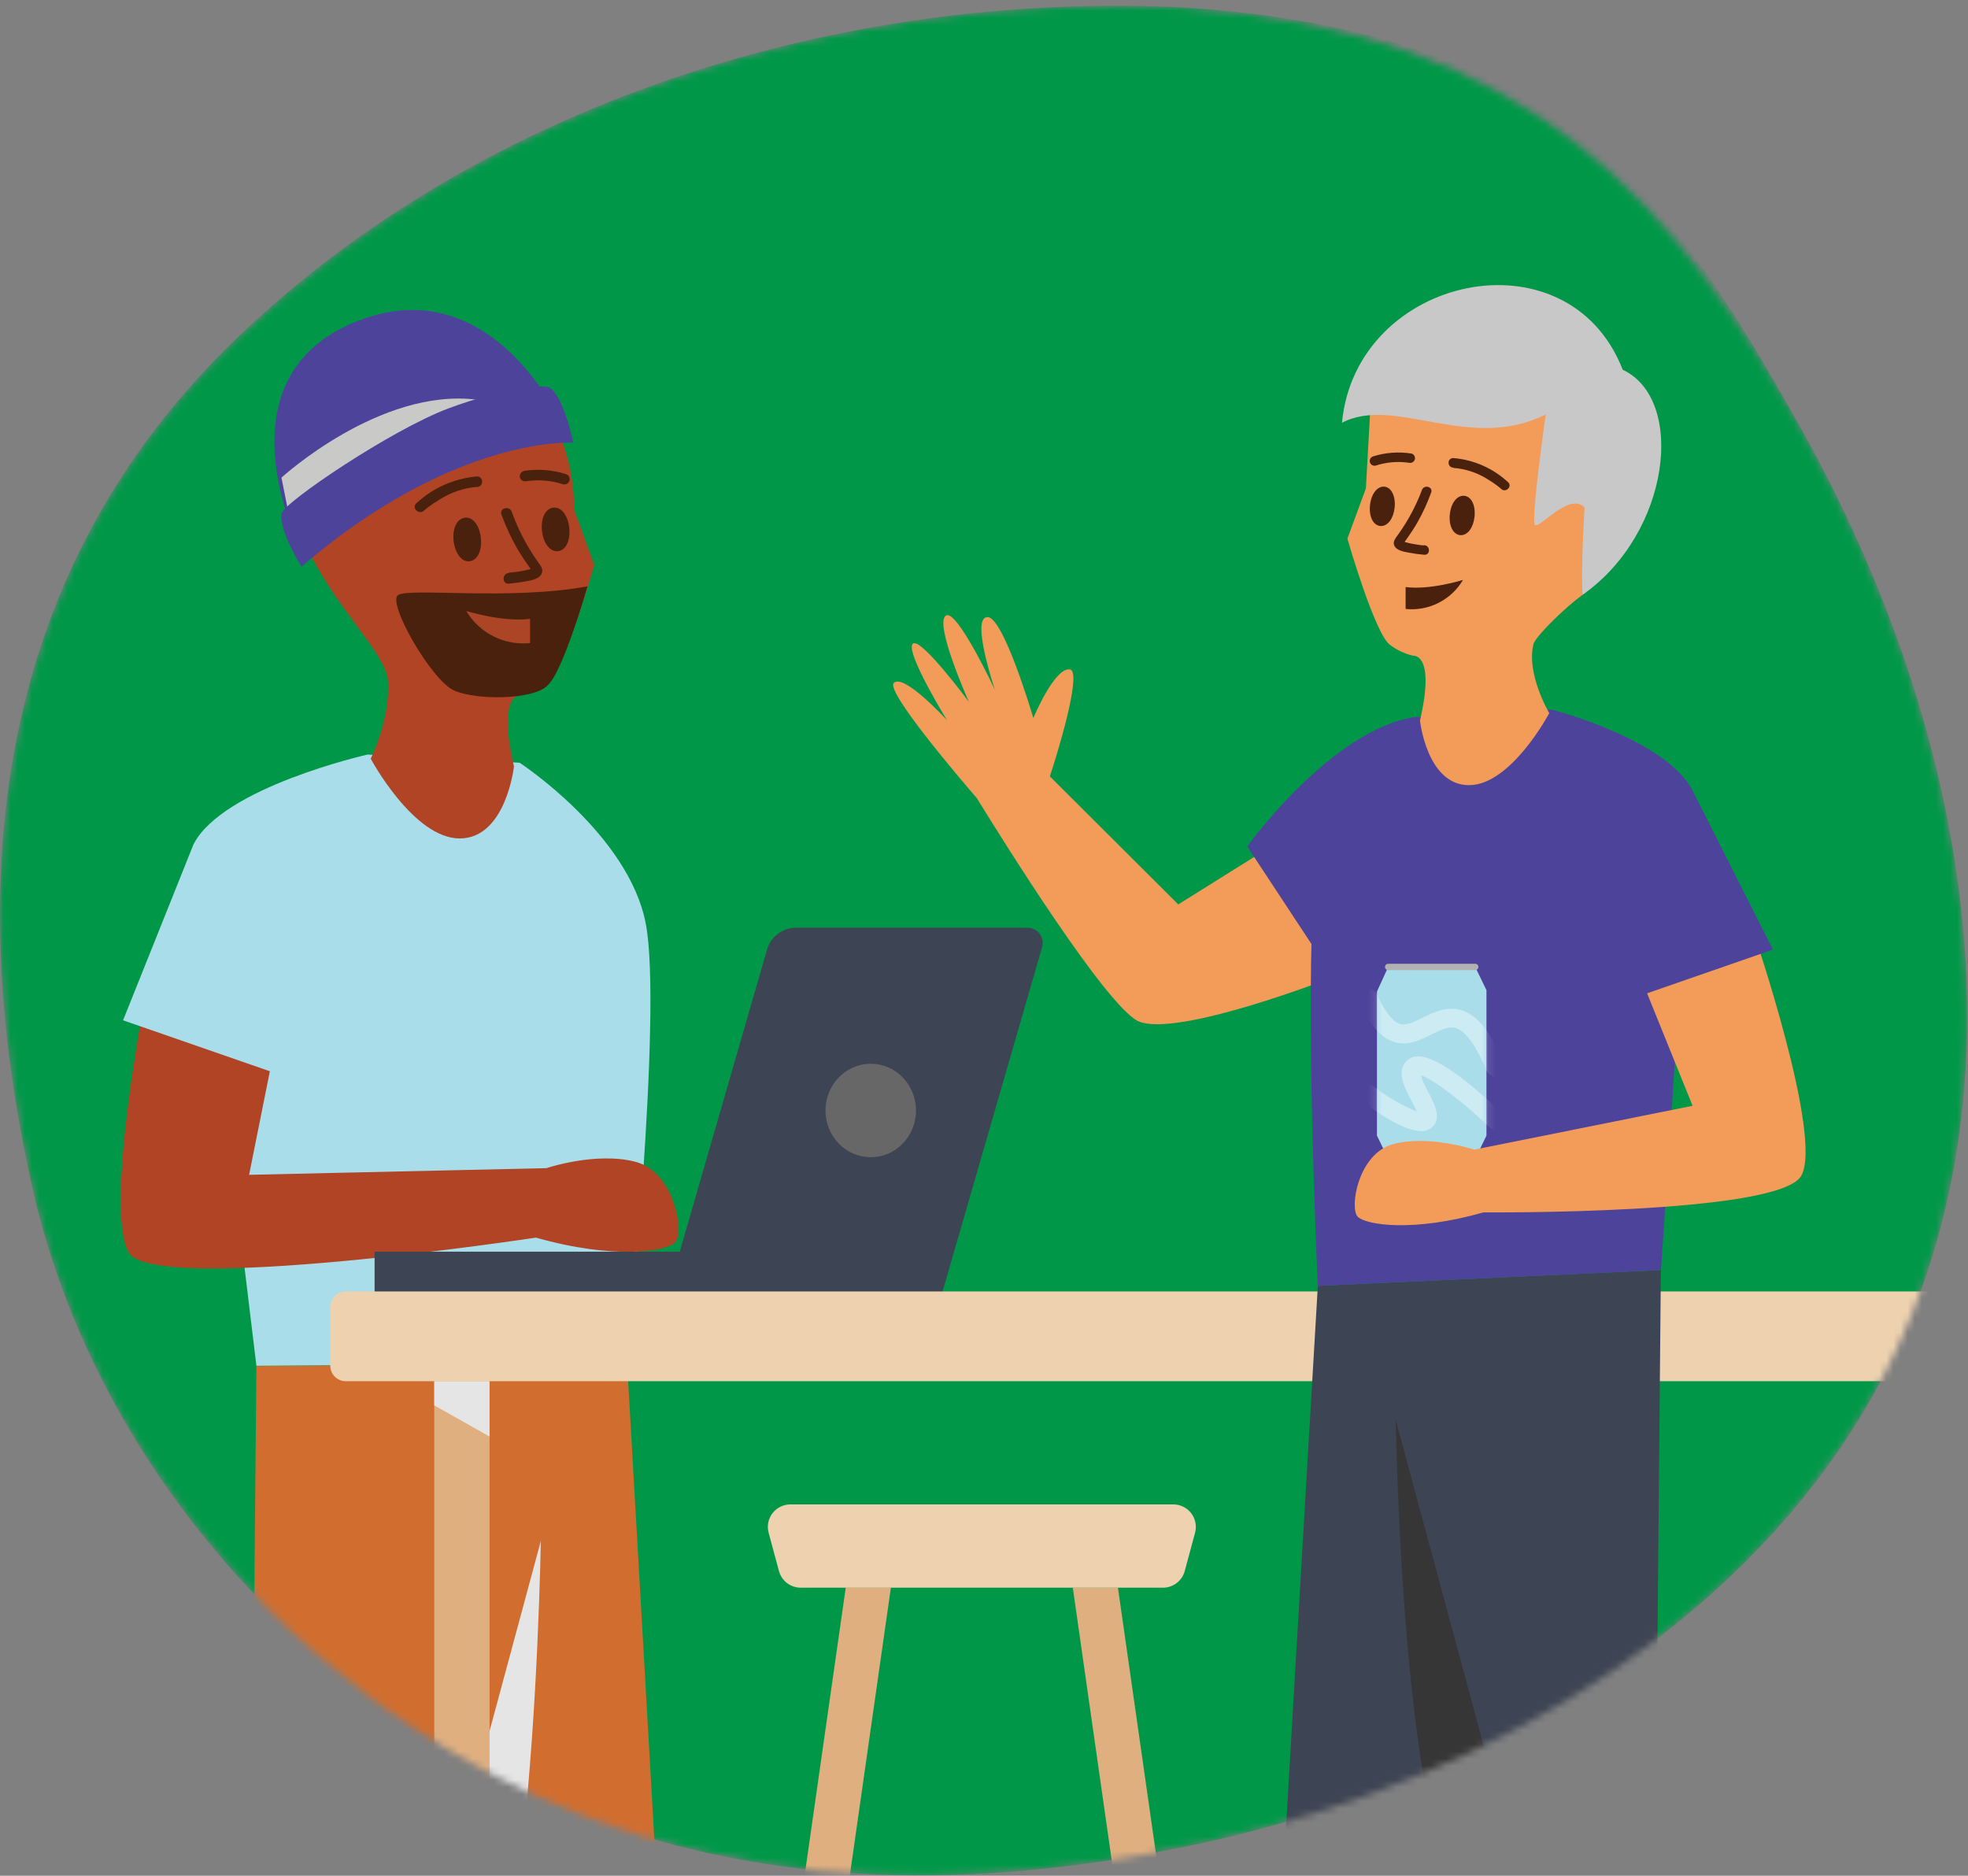 <svg width="277" height="264" viewBox="0 0 277 264" fill="none" xmlns="http://www.w3.org/2000/svg">
<rect x="0" y="0" width="277" height="264" fill="#808080" stroke="none"/>
<mask id="mask0_198_1635" style="mask-type:luminance" maskUnits="userSpaceOnUse" x="0" y="0" width="277" height="264">
<path d="M166.746 1.057C118.176 -1.359 68.138 14.539 33.927 47.015C-0.284 79.49 -5.437 122.335 4.493 166.897C14.424 211.459 52.321 250.511 99.782 260.835C120.019 265.308 141.356 264.637 161.96 260.835C203.167 253.579 243.265 231.804 263.135 197.252C287.049 155.446 277.118 102.581 253.571 60.425C235.911 29.05 216.032 4.591 166.746 1.057Z" fill="white"/>
</mask>
<g mask="url(#mask0_198_1635)">
<path d="M166.746 1.057C118.176 -1.359 68.138 14.539 33.927 47.015C-0.284 79.49 -5.437 122.335 4.493 166.897C14.424 211.459 52.321 250.511 99.782 260.835C120.019 265.308 141.356 264.637 161.96 260.835C203.167 253.579 243.265 231.804 263.135 197.252C287.049 155.446 277.118 102.581 253.571 60.425C235.911 29.05 220.89 4.591 166.746 1.057Z" fill="#009848"/>
<path d="M56.928 238.97L74.91 349.709L97.053 345.54L88.267 191.858L36.092 192.26L56.928 238.97Z" fill="#D16E2F"/>
<path d="M59.995 256.952L59.772 257.167L64.379 285.241L59.995 256.952Z" fill="#BEBEBE"/>
<g style="mix-blend-mode:multiply">
<path d="M76.225 210.243L59.996 256.952L64.603 285.241L65.919 293.346C76.001 274.97 76.225 210.243 76.225 210.243Z" fill="#E5E5E5"/>
</g>
<path d="M36.09 192.26L35.437 263.966L3.203 326.904L19.861 337.864L60.872 273.396L77.978 210.019L36.09 192.26Z" fill="#D16E2F"/>
<path d="M51.747 106.196C51.747 106.196 31.295 110.803 27.225 118.864L36.09 192.225L88.266 191.822C88.266 191.822 93.321 142.563 90.888 129.966C88.454 117.37 73.138 107.35 73.138 107.35L51.747 106.196Z" fill="#AADDEA"/>
<path d="M83.65 79.526C83.65 79.526 79.347 94.565 76.967 96.113C75.9 96.904 74.682 97.468 73.389 97.768C73.389 97.768 69.882 97.312 72.342 107.869C72.342 107.869 71.224 118.005 64.702 118.005C58.18 118.005 52.177 106.777 52.177 106.777C52.177 106.777 54.941 101.364 54.601 95.853C54.261 90.342 40.197 80.161 40.197 64.46V65.758C41.763 50.736 56.963 47.498 69.175 51.819C81.387 56.14 80.805 71.689 80.805 71.689L83.65 79.526Z" fill="#B04425"/>
<path d="M64.657 76.046C64.791 77.29 65.391 78.247 66.008 78.184C66.625 78.122 67.001 77.057 66.903 75.814C66.804 74.57 66.169 73.622 65.561 73.675C64.952 73.729 64.559 74.802 64.666 76.046" fill="#4A210C"/>
<path d="M63.844 76.135C63.656 74.346 64.327 72.995 65.445 72.861C66.564 72.727 67.494 73.962 67.682 75.724C67.87 77.486 67.208 78.864 66.081 78.998H65.946C64.944 79.043 64.05 77.826 63.844 76.135ZM65.472 75.966C65.505 76.424 65.653 76.867 65.902 77.254C66.07 76.825 66.123 76.359 66.054 75.903C66.025 75.441 65.877 74.994 65.624 74.606C65.457 75.038 65.404 75.507 65.472 75.966Z" fill="#4A210C"/>
<path d="M77.102 74.624C77.236 75.876 77.836 76.824 78.453 76.762C79.07 76.699 79.446 75.644 79.348 74.391C79.249 73.138 78.614 72.199 78.006 72.262C77.397 72.324 77.013 73.38 77.111 74.624" fill="#4A210C"/>
<path d="M76.287 74.713C76.099 72.924 76.77 71.573 77.889 71.448C79.007 71.322 79.946 72.539 80.125 74.31C80.304 76.082 79.651 77.451 78.533 77.576H78.363C77.343 77.585 76.466 76.404 76.287 74.713ZM77.915 74.57C77.947 75.033 78.098 75.48 78.354 75.867C78.512 75.433 78.564 74.966 78.506 74.507C78.475 74.044 78.323 73.597 78.068 73.21C77.9 73.643 77.848 74.111 77.915 74.57Z" fill="#4A210C"/>
<path d="M67.136 68.522C65.26 68.681 63.451 69.295 61.867 70.311C61.28 70.659 60.716 71.041 60.176 71.456C60.31 71.358 60.068 71.546 60.023 71.582L59.836 71.734L59.666 71.877C58.959 72.521 57.876 71.474 58.61 70.821C60.955 68.654 63.955 67.329 67.136 67.055C68.102 67.055 68.093 68.504 67.136 68.549" fill="#4A210C"/>
<path d="M73.683 66.285C75.677 65.969 77.716 66.119 79.642 66.724C79.736 66.75 79.824 66.795 79.9 66.855C79.977 66.916 80.041 66.99 80.089 67.076C80.137 67.161 80.167 67.254 80.179 67.352C80.19 67.448 80.183 67.547 80.156 67.641C80.13 67.735 80.085 67.823 80.025 67.899C79.964 67.976 79.889 68.04 79.804 68.088C79.719 68.136 79.625 68.166 79.528 68.178C79.431 68.189 79.333 68.181 79.239 68.155C77.575 67.616 75.808 67.469 74.077 67.726C73.89 67.768 73.694 67.738 73.528 67.642C73.362 67.546 73.239 67.39 73.183 67.207C73.138 67.02 73.167 66.822 73.263 66.656C73.36 66.49 73.517 66.367 73.701 66.312" fill="#4A210C"/>
<path d="M71.618 80.609C72.2 80.555 72.665 80.501 73.175 80.421C73.618 80.352 74.058 80.256 74.49 80.135C74.575 80.113 74.659 80.086 74.74 80.054H74.875L75.045 79.965C75.045 79.965 74.991 80.054 74.973 80.081C74.953 80.193 74.953 80.308 74.973 80.421C74.973 80.349 75.098 80.591 74.973 80.51C74.92 80.433 74.872 80.352 74.83 80.269L74.338 79.571C73.756 78.757 73.219 77.925 72.719 77.066C71.878 75.577 71.163 74.021 70.58 72.414C70.249 71.519 71.69 71.126 72.021 72.011C72.917 74.51 74.148 76.875 75.68 79.043C75.993 79.49 76.476 80.009 76.288 80.609C76.02 81.503 74.749 81.682 73.98 81.825C73.211 81.969 72.396 82.076 71.591 82.147C70.643 82.219 70.643 80.734 71.591 80.653" fill="#4A210C"/>
<path d="M18.108 176.273C21.57 182.357 75.437 174.188 75.437 174.188C86.379 177.293 93.679 176.175 95.012 174.877C96.345 173.58 95.012 164.965 89.438 163.515C83.865 162.066 76.913 164.41 76.913 164.41L35.062 165.349L39.132 145.041L20.345 140.899C20.345 140.899 14.646 170.189 18.108 176.273Z" fill="#B04425"/>
<path d="M27.226 118.864L17.322 143.601L41.701 152.064L47.526 136.381L27.226 118.864Z" fill="#AADDEA"/>
<path d="M52.723 181.972H113.666V176.166H52.723V181.972Z" fill="#3D4453"/>
<path d="M94.002 181.972L107.958 133.661C108.211 132.773 108.745 131.99 109.481 131.432C110.217 130.873 111.114 130.569 112.038 130.566H144.63C144.963 130.568 145.291 130.648 145.588 130.8C145.885 130.951 146.143 131.17 146.341 131.438C146.539 131.706 146.672 132.017 146.729 132.345C146.786 132.674 146.766 133.011 146.67 133.33L132.624 181.927L94.002 181.972Z" fill="#3D4453"/>
<path d="M122.559 162.871C126.077 162.871 128.929 159.927 128.929 156.296C128.929 152.664 126.077 149.72 122.559 149.72C119.041 149.72 116.189 152.664 116.189 156.296C116.189 159.927 119.041 162.871 122.559 162.871Z" fill="#676767"/>
<path d="M66.715 187.134H63.315C62.104 187.134 61.123 188.115 61.123 189.326V363.084C61.123 364.294 62.104 365.276 63.315 365.276H66.715C67.925 365.276 68.906 364.294 68.906 363.084V189.326C68.906 188.115 67.925 187.134 66.715 187.134Z" fill="#E0AF7F"/>
<g style="mix-blend-mode:multiply">
<path d="M61.123 197.798L68.897 202.182V194.398H61.123V197.798Z" fill="#E5E5E5"/>
</g>
<path d="M310.407 194.398H48.678C48.097 194.398 47.539 194.168 47.128 193.757C46.717 193.345 46.486 192.788 46.486 192.207V183.958C46.486 183.377 46.717 182.819 47.128 182.408C47.539 181.997 48.097 181.766 48.678 181.766H310.407" fill="#EED2AF"/>
<path d="M63.914 97.186C60.747 95.791 54.484 84.867 56.014 83.767C57.544 82.666 71.67 84.554 82.692 82.523C82.692 82.523 79.203 94.762 77.011 96.515C75.034 98.501 67.072 98.582 63.914 97.186Z" fill="#4A210C"/>
<path d="M65.658 86.039C66.57 87.558 67.896 88.785 69.481 89.577C71.065 90.37 72.843 90.694 74.605 90.512V87.095C70.811 87.605 65.658 86.003 65.658 86.003" fill="#AB4525"/>
<path d="M78.032 57.813L41.924 76.359C41.924 76.359 30.786 53.689 49.439 45.547C68.093 37.406 78.032 57.813 78.032 57.813Z" fill="#4D439B"/>
<g style="mix-blend-mode:multiply">
<path d="M39.615 67.225C39.615 67.225 53.438 54.566 67.063 56.247L40.787 73.103L39.615 67.225Z" fill="#C9C9C8"/>
</g>
<path d="M80.698 62.304C80.698 62.304 64.049 61.195 42.443 79.75C42.443 79.75 39.222 74.704 39.634 72.279C39.893 70.741 55.174 60.443 63.092 57.491C71.009 54.539 76.511 54.109 77.299 54.521C79.32 55.648 80.698 62.304 80.698 62.304Z" fill="#4D439B"/>
<path d="M165.842 127.291L147.77 109.273C148.665 106.589 152.342 94.744 150.633 94.216C148.459 93.814 145.444 101.06 145.444 101.06C145.444 101.06 141.141 86.388 138.895 86.862C136.667 87.122 140.04 97.097 140.04 97.097C140.04 97.097 134.789 85.86 133.187 86.612C131.344 87.569 136.372 98.779 136.372 98.779C136.372 98.779 129.43 89.394 128.446 90.638C127.462 91.881 133.295 101.373 133.295 101.373C133.295 101.373 127.229 94.699 125.789 96.131C124.724 97.392 134.923 109.354 137.49 112.333C141.302 118.533 155.598 141.427 160.179 143.717C165.547 146.177 187.698 137.508 187.698 137.508L191.983 110.946L165.842 127.291Z" fill="#F39B59"/>
<path d="M199.141 100.917C187.34 102.706 175.549 119.132 175.549 119.132L187.662 137.526L199.141 100.917Z" fill="#4D439B"/>
<path d="M213.786 219.771L197.548 319.774L177.553 316.017L185.488 180.979L233.772 178.76L213.786 219.771Z" fill="#3D4453"/>
<path d="M211.013 236.009L211.219 236.205L207.059 261.56L211.013 236.009Z" fill="#BEBEBE"/>
<path d="M196.357 193.826L211.012 236.008L206.861 261.55L205.671 268.878C196.563 252.237 196.357 193.817 196.357 193.817" fill="#363636"/>
<path d="M233.771 178.76L233.189 242.352L262.301 299.179L247.253 309.083L210.224 250.86L194.773 193.629L233.771 178.76Z" fill="#3D4453"/>
<path d="M218.464 99.879C218.464 99.879 234.568 104.031 238.262 111.313L233.789 178.76L185.478 180.979C185.478 180.979 183.251 132.74 185.478 121.342C187.706 109.944 199.14 100.917 199.14 100.917L218.464 99.879Z" fill="#4D439B"/>
<path d="M195.392 163.086H207.64L209.223 159.829V139.36L207.64 136.094H195.392L193.809 139.557V159.829L195.392 163.086Z" fill="#AADDEA"/>
<mask id="mask1_198_1635" style="mask-type:luminance" maskUnits="userSpaceOnUse" x="193" y="136" width="17" height="28">
<path d="M209.223 136.094H193.809V163.095H209.223V136.094Z" fill="white"/>
</mask>
<g mask="url(#mask1_198_1635)">
<g opacity="0.4">
<path d="M210.468 151.509C210.646 151.508 210.822 151.471 210.987 151.402C211.153 151.334 211.304 151.233 211.43 151.105C211.556 150.977 211.655 150.825 211.721 150.658C211.787 150.491 211.819 150.312 211.814 150.132C211.809 149.953 211.768 149.776 211.693 149.612C209.904 145.381 208.07 143.037 205.941 142.259C203.812 141.48 201.816 142.446 200.242 143.234C198.971 143.86 197.88 144.406 196.95 144.084C196.019 143.762 194.865 142.294 193.783 139.941C193.637 139.619 193.368 139.367 193.037 139.242C192.706 139.117 192.338 139.129 192.016 139.275C191.693 139.421 191.441 139.689 191.316 140.02C191.191 140.352 191.203 140.719 191.349 141.042C192.781 144.2 194.275 145.962 196.055 146.598C198.068 147.304 199.857 146.41 201.423 145.622C202.988 144.835 203.999 144.397 205.001 144.728C206.361 145.229 207.775 147.206 209.224 150.623C209.317 150.88 209.485 151.102 209.708 151.26C209.93 151.419 210.195 151.505 210.468 151.509Z" fill="white"/>
</g>
<g opacity="0.4">
<path d="M200.036 159.194C200.57 159.219 201.095 159.047 201.512 158.711C202.997 157.45 201.95 155.446 201.02 153.674C200.6 152.938 200.255 152.162 199.991 151.357C201.512 151.769 205.788 154.936 209.644 158.657C209.771 158.778 209.921 158.873 210.084 158.936C210.248 159 210.422 159.03 210.597 159.026C210.773 159.022 210.945 158.983 211.106 158.912C211.266 158.841 211.411 158.74 211.532 158.613C211.653 158.486 211.748 158.336 211.811 158.173C211.874 158.009 211.905 157.835 211.901 157.66C211.896 157.484 211.858 157.312 211.787 157.151C211.716 156.991 211.614 156.846 211.487 156.725C204.777 150.319 200.376 147.716 198.408 148.995C196.278 150.382 197.647 153.003 198.649 154.909C198.873 155.338 199.204 155.964 199.401 156.439C197.211 155.522 195.153 154.319 193.281 152.86C193.14 152.756 192.98 152.68 192.81 152.637C192.64 152.594 192.463 152.586 192.289 152.612C192.115 152.637 191.948 152.697 191.798 152.787C191.647 152.877 191.516 152.996 191.411 153.137C191.307 153.278 191.231 153.439 191.188 153.609C191.146 153.779 191.137 153.956 191.163 154.13C191.189 154.303 191.248 154.47 191.339 154.621C191.429 154.771 191.548 154.903 191.689 155.007C195.428 157.772 198.247 159.194 200.036 159.194Z" fill="white"/>
</g>
</g>
<path d="M195.391 136.542H207.647C207.764 136.54 207.876 136.491 207.958 136.408C208.04 136.324 208.086 136.212 208.086 136.095C208.087 136.036 208.076 135.978 208.055 135.924C208.033 135.87 208.001 135.82 207.96 135.779C207.92 135.737 207.871 135.704 207.817 135.681C207.763 135.659 207.706 135.647 207.647 135.647H195.391C195.272 135.647 195.158 135.694 195.074 135.778C194.99 135.862 194.943 135.976 194.943 136.095C194.943 136.213 194.99 136.327 195.074 136.411C195.158 136.495 195.272 136.542 195.391 136.542Z" fill="#B2B2B2"/>
<path d="M222.759 83.713C220.576 85.27 216.586 89.081 215.87 90.53C214.734 94.78 218.062 100.371 218.062 100.371C218.062 100.371 212.694 110.508 206.763 110.508C200.832 110.508 199.865 101.409 199.865 101.409C202.084 91.872 198.908 92.293 198.908 92.293C197.742 92.019 196.646 91.507 195.687 90.79C193.549 89.394 189.648 75.814 189.648 75.814L192.252 68.737L192.878 57.518L204.652 48.294C204.652 48.294 221.587 51.873 225.228 60.148C228.87 68.424 222.768 83.713 222.768 83.713" fill="#F39B59"/>
<path d="M222.758 83.713C222.758 83.713 222.463 80.958 223.026 71.43C220.834 69.157 216.594 74.606 216.03 73.863C215.467 73.121 217.56 58.341 217.56 58.341C206.824 63.709 196.303 55.594 188.887 59.504C190.837 38.739 220.691 32.262 228.403 52.043C237.269 56.176 235.176 74.981 222.758 83.713Z" fill="#C8C8C8"/>
<path d="M205.896 81.664C205.077 83.034 203.885 84.142 202.458 84.859C201.032 85.575 199.431 85.87 197.844 85.708V82.622C201.27 83.078 205.896 81.629 205.896 81.629" fill="#4A210C"/>
<path d="M206.807 72.646C206.682 73.774 206.145 74.632 205.59 74.579C205.036 74.525 204.696 73.559 204.803 72.441C204.91 71.322 205.474 70.454 206.029 70.508C206.583 70.562 206.923 71.519 206.807 72.646Z" fill="#4A210C"/>
<path d="M205.635 75.321H205.519C204.508 75.205 203.899 73.962 204.069 72.369C204.239 70.777 205.089 69.685 206.1 69.784C207.111 69.882 207.711 71.134 207.541 72.736C207.38 74.257 206.583 75.321 205.635 75.321ZM205.93 71.34C205.703 71.691 205.57 72.095 205.546 72.512C205.479 72.925 205.525 73.349 205.68 73.738C205.907 73.386 206.043 72.983 206.073 72.566C206.134 72.152 206.084 71.729 205.93 71.34Z" fill="#4A210C"/>
<path d="M195.561 71.367C195.444 72.485 194.899 73.344 194.344 73.29C193.789 73.237 193.449 72.279 193.566 71.152C193.682 70.025 194.228 69.166 194.782 69.229C195.337 69.291 195.677 70.24 195.561 71.367Z" fill="#4A210C"/>
<path d="M194.399 74.033H194.274C193.263 73.926 192.663 72.682 192.833 71.09C193.003 69.497 193.871 68.406 194.855 68.495C195.839 68.585 196.466 69.855 196.296 71.447C196.135 72.968 195.347 74.033 194.399 74.033ZM194.667 70.097C194.451 70.453 194.317 70.853 194.274 71.267C194.23 71.682 194.279 72.101 194.417 72.494C194.644 72.143 194.777 71.74 194.802 71.322C194.859 70.909 194.813 70.488 194.667 70.097Z" fill="#4A210C"/>
<path d="M204.562 65.856C206.254 65.98 207.89 66.515 209.33 67.413C209.858 67.723 210.366 68.067 210.851 68.442L210.985 68.549L211.155 68.692L211.307 68.826C211.951 69.408 212.909 68.45 212.265 67.869C210.15 65.906 207.437 64.708 204.562 64.469C203.667 64.469 203.667 65.775 204.562 65.82" fill="#4A210C"/>
<path d="M198.657 63.834C196.861 63.551 195.024 63.685 193.289 64.228C193.117 64.275 192.971 64.389 192.883 64.544C192.795 64.7 192.772 64.883 192.819 65.055C192.867 65.227 192.98 65.374 193.136 65.462C193.291 65.55 193.475 65.573 193.647 65.525C195.153 65.038 196.75 64.903 198.317 65.131C198.489 65.173 198.67 65.147 198.823 65.059C198.976 64.971 199.09 64.827 199.14 64.657C199.187 64.486 199.164 64.304 199.077 64.15C198.99 63.996 198.845 63.882 198.675 63.834" fill="#4A210C"/>
<path d="M200.518 76.762C199.999 76.762 199.623 76.663 199.113 76.592C198.711 76.534 198.314 76.45 197.923 76.341L197.7 76.269L197.574 76.225L197.422 76.144C197.422 76.144 197.422 76.216 197.476 76.243C197.501 76.346 197.501 76.453 197.476 76.556C197.476 76.484 197.368 76.708 197.476 76.627C197.526 76.564 197.568 76.495 197.601 76.422C197.744 76.198 197.905 75.992 198.048 75.786C198.567 75.053 199.059 74.301 199.507 73.523C200.27 72.179 200.916 70.772 201.439 69.318C201.743 68.504 200.437 68.155 200.142 68.96C199.302 71.207 198.165 73.332 196.76 75.276C196.474 75.679 196.044 76.171 196.214 76.69C196.456 77.477 197.61 77.656 198.299 77.781C199.011 77.921 199.731 78.019 200.455 78.077C201.35 78.148 201.35 76.797 200.455 76.726" fill="#4A210C"/>
<path d="M253.525 165.493C250.403 170.995 208.793 170.637 208.793 170.637C198.952 173.446 192.322 172.426 191.115 171.263C189.907 170.1 191.115 162.317 196.151 161.01C201.188 159.704 207.504 161.807 207.504 161.807L238.236 155.634L229.871 134.958L246.815 131.21C246.815 131.21 256.647 159.999 253.525 165.493Z" fill="#F39B59"/>
<path d="M238.263 111.313L249.544 133.652L227.536 141.293L222.275 127.13L238.263 111.313Z" fill="#4D439B"/>
<path d="M108.093 335.019H104.943C104.717 335.019 104.494 334.972 104.288 334.879C104.081 334.786 103.897 334.651 103.748 334.482C103.598 334.313 103.486 334.113 103.419 333.897C103.352 333.681 103.332 333.454 103.36 333.23L119.043 223.439H125.395L109.676 333.614C109.63 334.002 109.443 334.359 109.151 334.618C108.86 334.877 108.483 335.019 108.093 335.019Z" fill="#E0AF7F"/>
<path d="M168.302 335.019H171.452C171.678 335.019 171.901 334.972 172.107 334.879C172.313 334.786 172.498 334.651 172.647 334.482C172.797 334.312 172.909 334.113 172.976 333.897C173.043 333.681 173.063 333.454 173.035 333.229L157.352 223.457H151L166.719 333.614C166.765 334.002 166.952 334.359 167.244 334.618C167.535 334.877 167.912 335.019 168.302 335.019Z" fill="#E0AF7F"/>
<path d="M163.703 223.457H112.708C112.009 223.459 111.33 223.23 110.775 222.806C110.22 222.383 109.821 221.787 109.639 221.113L108.19 215.745C108.06 215.274 108.041 214.78 108.134 214.301C108.227 213.821 108.43 213.37 108.726 212.982C109.022 212.594 109.404 212.28 109.842 212.064C110.28 211.848 110.761 211.736 111.25 211.737H165.143C165.631 211.736 166.113 211.848 166.551 212.064C166.989 212.28 167.37 212.594 167.667 212.982C167.963 213.37 168.165 213.821 168.258 214.301C168.351 214.78 168.332 215.274 168.203 215.745L166.753 221.113C166.573 221.784 166.176 222.377 165.625 222.801C165.073 223.225 164.398 223.455 163.703 223.457Z" fill="#EED2AF"/>
</g>
</svg>
